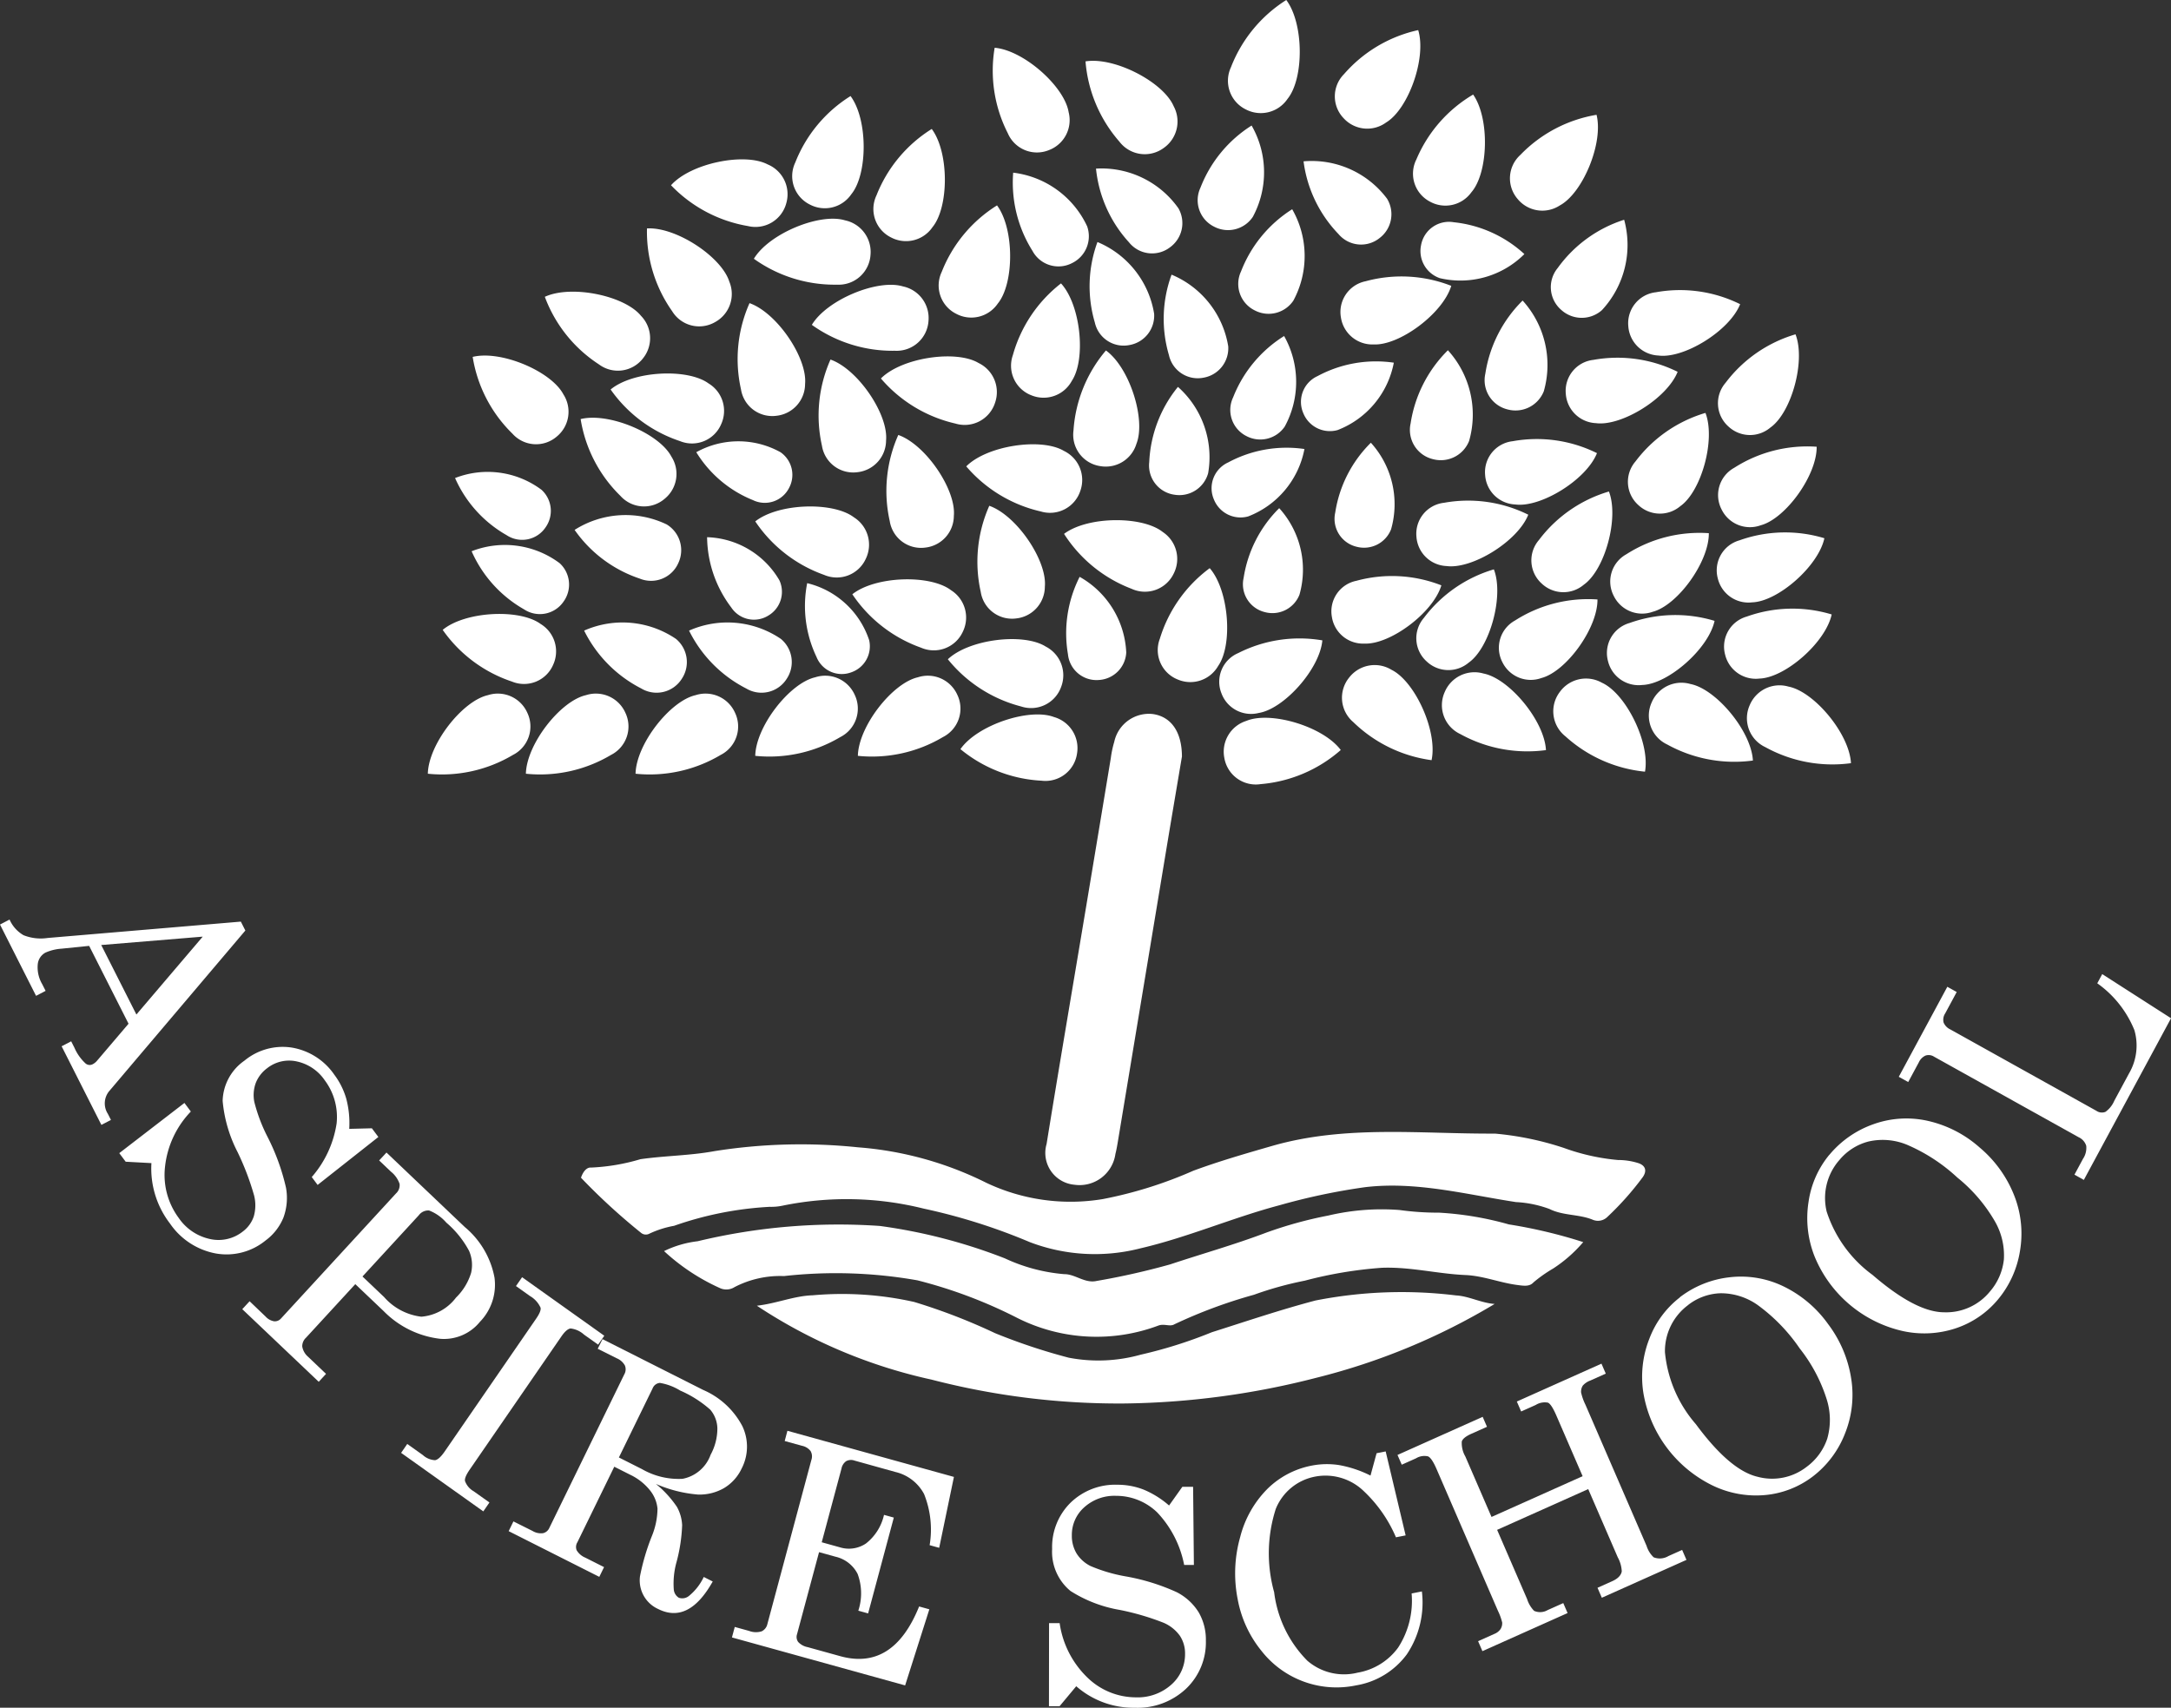 <svg xmlns="http://www.w3.org/2000/svg" xmlns:xlink="http://www.w3.org/1999/xlink" width="113.579" height="89.35" viewBox="0 0 113.579 89.35">
  <rect x="0" y="0" width="113.579" height="89.35" fill="#333333" stroke="none"/>
  <defs>
    <clipPath id="clip-path">
      <rect id="Rectangle_4951" data-name="Rectangle 4951" width="113.579" height="89.35" fill="none"/>
    </clipPath>
  </defs>
  <g id="school-logo" transform="translate(24.98 6.667)">
    <g id="Group_3354" data-name="Group 3354" transform="translate(-24.98 -6.667)" clip-path="url(#clip-path)">
      <path id="Path_4288" data-name="Path 4288" d="M263.609,516.065c.113-.336.307-.556.536-.533a10.62,10.62,0,0,0,2.575-.438c1.291-.185,2.6-.186,3.874-.422a28.86,28.86,0,0,1,7.5-.2,18.074,18.074,0,0,1,6.725,1.859,10.294,10.294,0,0,0,6.09.85,22.062,22.062,0,0,0,4.732-1.482c1.353-.5,2.74-.9,4.129-1.3,3.842-1.105,7.763-.622,11.653-.644a15.893,15.893,0,0,1,3.606.749,11.14,11.14,0,0,0,2.838.633,3.464,3.464,0,0,1,1.025.152c.376.109.515.376.271.736a15.435,15.435,0,0,1-1.853,2.086.7.7,0,0,1-.752.158c-.734-.308-1.556-.209-2.281-.57a5.889,5.889,0,0,0-1.752-.361c-2.616-.4-5.233-1.1-7.9-.779a33.217,33.217,0,0,0-4.479.946c-2.461.654-4.8,1.68-7.283,2.256a9.546,9.546,0,0,1-5.786-.333,30.828,30.828,0,0,0-5.537-1.748,16.651,16.651,0,0,0-7.339-.164,2.9,2.9,0,0,1-.714.07,17.93,17.93,0,0,0-5.007.993,5.2,5.2,0,0,0-1.282.406.393.393,0,0,1-.455-.045,32.784,32.784,0,0,1-3.135-2.878" transform="translate(-233.214 -454.444)" fill="#fff"/>
      <path id="Path_4289" data-name="Path 4289" d="M301.3,550.85a5.453,5.453,0,0,1,1.761-.517,31.47,31.47,0,0,1,9.534-.8,28.414,28.414,0,0,1,6.534,1.693,9.105,9.105,0,0,0,3.11.829c.572-.008,1.073.493,1.692.356a38.222,38.222,0,0,0,3.85-.867c1.67-.555,3.368-1.033,5.012-1.656a21.5,21.5,0,0,1,3.263-.9,12.18,12.18,0,0,1,3.72-.29,14.547,14.547,0,0,0,2.068.139,16.817,16.817,0,0,1,3.657.615,25.893,25.893,0,0,1,3.891.926,7.272,7.272,0,0,1-1.571,1.381,7.233,7.233,0,0,0-1.031.726c-.208.232-.51.181-.86.135-.914-.121-1.772-.479-2.7-.519-1.459-.063-2.887-.436-4.366-.38a21.8,21.8,0,0,0-4.04.675,18.1,18.1,0,0,0-2.656.736,25.885,25.885,0,0,0-4.162,1.545c-.233.142-.522-.043-.831.064a9.22,9.22,0,0,1-7.4-.4,24.835,24.835,0,0,0-5.216-1.963,24.53,24.53,0,0,0-6.982-.223,5.183,5.183,0,0,0-2.585.577.8.8,0,0,1-.777.046,10.81,10.81,0,0,1-2.908-1.927" transform="translate(-266.563 -485.39)" fill="#fff"/>
      <path id="Path_4290" data-name="Path 4290" d="M343.456,587.133c1.028-.117,1.951-.517,2.917-.545a17.212,17.212,0,0,1,5.31.349,30.9,30.9,0,0,1,4.232,1.633,30.92,30.92,0,0,0,3.85,1.282,8.214,8.214,0,0,0,3.764-.156,23.989,23.989,0,0,0,3.724-1.175c1.8-.571,3.587-1.177,5.421-1.66a23.276,23.276,0,0,1,7.357-.266c.672.036,1.3.392,2.018.446a34.118,34.118,0,0,1-9.323,3.861,42.033,42.033,0,0,1-10.013,1.346A39.012,39.012,0,0,1,352.591,591a26.96,26.96,0,0,1-9.135-3.864" transform="translate(-303.855 -518.817)" fill="#fff"/>
      <path id="Path_4291" data-name="Path 4291" d="M481.65,326.1c-.219,1.3-.483,2.854-.742,4.407q-1.3,7.839-2.6,15.678c-.039.236-.079.472-.137.7a1.894,1.894,0,0,1-2.147,1.606,1.671,1.671,0,0,1-1.453-2.133c.671-4.146,1.38-8.288,2.071-12.431q.648-3.883,1.29-7.767a5.294,5.294,0,0,1,.178-.839,1.857,1.857,0,0,1,1.984-1.461c.951.116,1.557.886,1.558,2.237" transform="translate(-419.817 -286.505)" fill="#fff"/>
      <path id="Path_4292" data-name="Path 4292" d="M194.121,319.079c.033-1.54,1.8-3.805,3.139-4.109a1.689,1.689,0,0,1,2.06.909,1.669,1.669,0,0,1-.749,2.219,7.256,7.256,0,0,1-4.45.982" transform="translate(-171.738 -278.598)" fill="#fff"/>
      <path id="Path_4293" data-name="Path 4293" d="M238.617,319.079c.033-1.54,1.8-3.805,3.139-4.109a1.689,1.689,0,0,1,2.06.909,1.669,1.669,0,0,1-.749,2.219,7.256,7.256,0,0,1-4.45.982" transform="translate(-211.104 -278.598)" fill="#fff"/>
      <path id="Path_4294" data-name="Path 4294" d="M288.372,319.079c.033-1.54,1.8-3.805,3.139-4.109a1.689,1.689,0,0,1,2.06.909,1.669,1.669,0,0,1-.749,2.219,7.256,7.256,0,0,1-4.45.982" transform="translate(-255.122 -278.598)" fill="#fff"/>
      <path id="Path_4295" data-name="Path 4295" d="M342.7,310.966c.033-1.54,1.8-3.805,3.139-4.109a1.689,1.689,0,0,1,2.06.909,1.669,1.669,0,0,1-.749,2.219,7.256,7.256,0,0,1-4.45.982" transform="translate(-303.188 -271.421)" fill="#fff"/>
      <path id="Path_4296" data-name="Path 4296" d="M399.707,162.874c1.086-1.092,3.93-1.511,5.107-.809a1.689,1.689,0,0,1,.864,2.079,1.669,1.669,0,0,1-2.073,1.09,7.255,7.255,0,0,1-3.9-2.36" transform="translate(-353.62 -143.073)" fill="#fff"/>
      <path id="Path_4297" data-name="Path 4297" d="M438.426,202.756c1.086-1.092,3.93-1.512,5.107-.809a1.689,1.689,0,0,1,.864,2.079,1.669,1.669,0,0,1-2.073,1.09,7.256,7.256,0,0,1-3.9-2.36" transform="translate(-387.874 -178.356)" fill="#fff"/>
      <path id="Path_4298" data-name="Path 4298" d="M554.594,203.337a4.726,4.726,0,0,1-2.943,3.527,1.5,1.5,0,0,1-1.793-.885,1.482,1.482,0,0,1,.749-1.941,6.446,6.446,0,0,1,3.987-.7" transform="translate(-486.35 -179.845)" fill="#fff"/>
      <path id="Path_4299" data-name="Path 4299" d="M595.147,164.154a4.726,4.726,0,0,1-2.943,3.527,1.5,1.5,0,0,1-1.793-.885,1.482,1.482,0,0,1,.749-1.941,6.445,6.445,0,0,1,3.987-.7" transform="translate(-522.227 -145.179)" fill="#fff"/>
      <path id="Path_4300" data-name="Path 4300" d="M649.891,102.467a4.726,4.726,0,0,1-4.417,1.26,1.5,1.5,0,0,1-.984-1.741A1.482,1.482,0,0,1,646.2,100.8a6.445,6.445,0,0,1,3.69,1.664" transform="translate(-570.142 -89.172)" fill="#fff"/>
      <path id="Path_4301" data-name="Path 4301" d="M614.038,125.858c-.437,1.452-2.711,3.133-4.059,3.069a1.662,1.662,0,0,1-1.713-1.4,1.642,1.642,0,0,1,1.295-1.907,7.141,7.141,0,0,1,4.477.242" transform="translate(-538.112 -110.906)" fill="#fff"/>
      <path id="Path_4302" data-name="Path 4302" d="M482.754,236.76c1.227-.932,4.1-.954,5.17-.1a1.689,1.689,0,0,1,.569,2.178,1.669,1.669,0,0,1-2.2.793,7.256,7.256,0,0,1-3.535-2.875" transform="translate(-427.091 -208.824)" fill="#fff"/>
      <path id="Path_4303" data-name="Path 4303" d="M492.526,27.626c1.521-.247,4.069,1.082,4.61,2.341a1.689,1.689,0,0,1-.52,2.19,1.669,1.669,0,0,1-2.318-.334,7.256,7.256,0,0,1-1.772-4.2" transform="translate(-435.736 -24.414)" fill="#fff"/>
      <path id="Path_4304" data-name="Path 4304" d="M560.329,0c.925,1.232.931,4.106.067,5.171a1.689,1.689,0,0,1-2.181.556,1.669,1.669,0,0,1-.781-2.208A7.255,7.255,0,0,1,560.329,0" transform="translate(-493.035)" fill="#fff"/>
      <path id="Path_4305" data-name="Path 4305" d="M610.019,13.653c.446,1.458-.515,4.134-1.678,4.834a1.671,1.671,0,0,1-2.217-.216,1.651,1.651,0,0,1,.017-2.317,7.18,7.18,0,0,1,3.878-2.3" transform="translate(-535.824 -12.079)" fill="#fff"/>
      <path id="Path_4306" data-name="Path 4306" d="M644.344,42.884c.877,1.247.8,4.09-.091,5.116a1.671,1.671,0,0,1-2.175.484,1.651,1.651,0,0,1-.7-2.208,7.179,7.179,0,0,1,2.971-3.392" transform="translate(-567.276 -37.939)" fill="#fff"/>
      <path id="Path_4307" data-name="Path 4307" d="M689.608,52.079c.372,1.478-.723,4.1-1.92,4.743a1.671,1.671,0,0,1-2.2-.328,1.651,1.651,0,0,1,.134-2.314,7.18,7.18,0,0,1,3.99-2.1" transform="translate(-606.083 -46.074)" fill="#fff"/>
      <path id="Path_4308" data-name="Path 4308" d="M546.353,56.976a4.918,4.918,0,0,1,.062,4.78,1.561,1.561,0,0,1-2.017.514,1.543,1.543,0,0,1-.722-2.041,6.708,6.708,0,0,1,2.676-3.253" transform="translate(-480.873 -50.407)" fill="#fff"/>
      <path id="Path_4309" data-name="Path 4309" d="M564.762,94.947a4.918,4.918,0,0,1,.062,4.78,1.561,1.561,0,0,1-2.017.514,1.543,1.543,0,0,1-.722-2.041,6.708,6.708,0,0,1,2.676-3.253" transform="translate(-497.159 -83.999)" fill="#fff"/>
      <path id="Path_4310" data-name="Path 4310" d="M368.364,131.3c.792-1.321,3.452-2.411,4.764-2.012a1.689,1.689,0,0,1,1.338,1.811,1.669,1.669,0,0,1-1.751,1.556,7.256,7.256,0,0,1-4.351-1.355" transform="translate(-325.891 -114.303)" fill="#fff"/>
      <path id="Path_4311" data-name="Path 4311" d="M342.053,101.339c.792-1.321,3.452-2.411,4.764-2.012a1.689,1.689,0,0,1,1.338,1.811,1.669,1.669,0,0,1-1.751,1.556,7.256,7.256,0,0,1-4.351-1.355" transform="translate(-302.613 -87.8)" fill="#fff"/>
      <path id="Path_4312" data-name="Path 4312" d="M304.446,73.676c1.023-1.152,3.839-1.73,5.054-1.095a1.689,1.689,0,0,1,.98,2.027,1.669,1.669,0,0,1-2.009,1.2,7.256,7.256,0,0,1-4.025-2.137" transform="translate(-269.343 -63.981)" fill="#fff"/>
      <path id="Path_4313" data-name="Path 4313" d="M365.439,264.612a4.535,4.535,0,0,1,3.243,2.986,1.44,1.44,0,0,1-.933,1.678,1.423,1.423,0,0,1-1.825-.809,6.186,6.186,0,0,1-.485-3.854" transform="translate(-323.21 -234.101)" fill="#fff"/>
      <path id="Path_4314" data-name="Path 4314" d="M484.39,261.758a4.785,4.785,0,0,1,2.438,3.96,1.519,1.519,0,0,1-1.427,1.436,1.5,1.5,0,0,1-1.622-1.344,6.526,6.526,0,0,1,.611-4.052" transform="translate(-427.907 -231.577)" fill="#fff"/>
      <path id="Path_4315" data-name="Path 4315" d="M565.979,230.591a4.785,4.785,0,0,1,1.059,4.528,1.519,1.519,0,0,1-1.808.911,1.5,1.5,0,0,1-1.113-1.788,6.526,6.526,0,0,1,1.862-3.651" transform="translate(-499.055 -204.003)" fill="#fff"/>
      <path id="Path_4316" data-name="Path 4316" d="M607.54,200.867A4.785,4.785,0,0,1,608.6,205.4a1.519,1.519,0,0,1-1.808.911,1.5,1.5,0,0,1-1.113-1.788,6.525,6.525,0,0,1,1.862-3.651" transform="translate(-535.824 -177.706)" fill="#fff"/>
      <path id="Path_4317" data-name="Path 4317" d="M641.833,158.937a5.011,5.011,0,0,1,1.109,4.743,1.591,1.591,0,0,1-1.894.954,1.572,1.572,0,0,1-1.166-1.873,6.834,6.834,0,0,1,1.95-3.824" transform="translate(-566.083 -140.611)" fill="#fff"/>
      <path id="Path_4318" data-name="Path 4318" d="M675.729,136.377a5.011,5.011,0,0,1,1.109,4.743,1.591,1.591,0,0,1-1.894.954,1.572,1.572,0,0,1-1.165-1.873,6.834,6.834,0,0,1,1.95-3.824" transform="translate(-596.071 -120.652)" fill="#fff"/>
      <path id="Path_4319" data-name="Path 4319" d="M707.529,99.736a5.011,5.011,0,0,1-1.166,4.729,1.591,1.591,0,0,1-2.121-.01,1.572,1.572,0,0,1-.188-2.2,6.835,6.835,0,0,1,3.474-2.521" transform="translate(-622.558 -88.236)" fill="#fff"/>
      <path id="Path_4320" data-name="Path 4320" d="M744.647,132.293c-.557,1.4-2.95,2.865-4.277,2.686a1.649,1.649,0,0,1-1.574-1.536,1.63,1.63,0,0,1,1.444-1.774,7.087,7.087,0,0,1,4.407.624" transform="translate(-653.609 -116.378)" fill="#fff"/>
      <path id="Path_4321" data-name="Path 4321" d="M783.584,151.7c.541,1.4-.219,4.106-1.314,4.876a1.649,1.649,0,0,1-2.2-.058,1.63,1.63,0,0,1-.145-2.283,7.086,7.086,0,0,1,3.658-2.536" transform="translate(-689.649 -134.207)" fill="#fff"/>
      <path id="Path_4322" data-name="Path 4322" d="M784.691,202.657c.018,1.5-1.635,3.773-2.93,4.113a1.649,1.649,0,0,1-2.04-.82,1.63,1.63,0,0,1,.659-2.19,7.086,7.086,0,0,1,4.312-1.1" transform="translate(-689.649 -179.286)" fill="#fff"/>
      <path id="Path_4323" data-name="Path 4323" d="M735.759,241.881c.018,1.5-1.635,3.773-2.93,4.113a1.649,1.649,0,0,1-2.04-.82,1.63,1.63,0,0,1,.659-2.19,7.086,7.086,0,0,1,4.312-1.1" transform="translate(-646.359 -213.987)" fill="#fff"/>
      <path id="Path_4324" data-name="Path 4324" d="M685.23,271.948c.018,1.5-1.635,3.773-2.93,4.113a1.649,1.649,0,0,1-2.04-.82,1.63,1.63,0,0,1,.659-2.19,7.086,7.086,0,0,1,4.312-1.1" transform="translate(-601.656 -240.587)" fill="#fff"/>
      <path id="Path_4325" data-name="Path 4325" d="M784.6,241.922c-.319,1.47-2.438,3.312-3.777,3.353a1.649,1.649,0,0,1-1.8-1.256,1.63,1.63,0,0,1,1.132-1.987,7.086,7.086,0,0,1,4.449-.11" transform="translate(-689.155 -213.76)" fill="#fff"/>
      <path id="Path_4326" data-name="Path 4326" d="M787.876,276.5c-.319,1.47-2.438,3.311-3.776,3.353a1.649,1.649,0,0,1-1.8-1.256,1.63,1.63,0,0,1,1.132-1.987,7.086,7.086,0,0,1,4.449-.11" transform="translate(-692.049 -244.35)" fill="#fff"/>
      <path id="Path_4327" data-name="Path 4327" d="M734.742,279.413c-.319,1.47-2.438,3.311-3.777,3.353a1.649,1.649,0,0,1-1.8-1.256,1.63,1.63,0,0,1,1.132-1.987,7.086,7.086,0,0,1,4.449-.11" transform="translate(-645.042 -246.928)" fill="#fff"/>
      <path id="Path_4328" data-name="Path 4328" d="M742.7,187.374c.541,1.4-.219,4.106-1.314,4.876a1.649,1.649,0,0,1-2.2-.058,1.63,1.63,0,0,1-.145-2.283,7.087,7.087,0,0,1,3.658-2.536" transform="translate(-653.476 -165.769)" fill="#fff"/>
      <path id="Path_4329" data-name="Path 4329" d="M698.914,223.032c.541,1.4-.219,4.106-1.314,4.876a1.649,1.649,0,0,1-2.2-.058,1.63,1.63,0,0,1-.145-2.283,7.086,7.086,0,0,1,3.658-2.535" transform="translate(-614.741 -197.316)" fill="#fff"/>
      <path id="Path_4330" data-name="Path 4330" d="M646.713,258.372c.541,1.4-.219,4.106-1.314,4.876a1.649,1.649,0,0,1-2.2-.058,1.63,1.63,0,0,1-.145-2.283,7.087,7.087,0,0,1,3.658-2.536" transform="translate(-568.559 -228.581)" fill="#fff"/>
      <path id="Path_4331" data-name="Path 4331" d="M716.287,162.979c-.557,1.4-2.95,2.865-4.277,2.686a1.649,1.649,0,0,1-1.574-1.536,1.63,1.63,0,0,1,1.444-1.774,7.086,7.086,0,0,1,4.406.624" transform="translate(-628.519 -143.526)" fill="#fff"/>
      <path id="Path_4332" data-name="Path 4332" d="M679.68,199.882c-.557,1.4-2.95,2.865-4.277,2.686a1.649,1.649,0,0,1-1.574-1.536,1.63,1.63,0,0,1,1.444-1.774,7.087,7.087,0,0,1,4.406.624" transform="translate(-596.132 -176.174)" fill="#fff"/>
      <path id="Path_4333" data-name="Path 4333" d="M648.514,227.827c-.557,1.4-2.95,2.865-4.277,2.686a1.649,1.649,0,0,1-1.574-1.536,1.63,1.63,0,0,1,1.444-1.774,7.088,7.088,0,0,1,4.407.624" transform="translate(-568.56 -200.897)" fill="#fff"/>
      <path id="Path_4334" data-name="Path 4334" d="M609.869,261.83c-.433,1.441-2.69,3.11-4.027,3.047a1.649,1.649,0,0,1-1.7-1.393,1.63,1.63,0,0,1,1.284-1.893,7.086,7.086,0,0,1,4.444.239" transform="translate(-534.462 -231.204)" fill="#fff"/>
      <path id="Path_4335" data-name="Path 4335" d="M558.6,289.9c-.133,1.5-2.006,3.59-3.329,3.8a1.649,1.649,0,0,1-1.947-1.021,1.63,1.63,0,0,1,.876-2.113,7.087,7.087,0,0,1,4.4-.664" transform="translate(-489.419 -256.397)" fill="#fff"/>
      <path id="Path_4336" data-name="Path 4336" d="M320.838,243.706a4.536,4.536,0,0,1,3.785,2.26,1.44,1.44,0,0,1-.57,1.833,1.423,1.423,0,0,1-1.952-.419,6.186,6.186,0,0,1-1.263-3.674" transform="translate(-283.845 -215.599)" fill="#fff"/>
      <path id="Path_4337" data-name="Path 4337" d="M497.29,76.237a4.925,4.925,0,0,1,4.313,2.078,1.563,1.563,0,0,1-.439,2.038,1.545,1.545,0,0,1-2.152-.264,6.717,6.717,0,0,1-1.722-3.851" transform="translate(-439.951 -67.415)" fill="#fff"/>
      <path id="Path_4338" data-name="Path 4338" d="M591.472,72.838a4.925,4.925,0,0,1,4.369,1.957,1.563,1.563,0,0,1-.382,2.049,1.545,1.545,0,0,1-2.159-.2,6.717,6.717,0,0,1-1.828-3.8" transform="translate(-523.274 -64.397)" fill="#fff"/>
      <path id="Path_4339" data-name="Path 4339" d="M315.911,200.836a4.535,4.535,0,0,1,4.409,0,1.44,1.44,0,0,1,.448,1.866,1.423,1.423,0,0,1-1.892.639,6.186,6.186,0,0,1-2.965-2.51" transform="translate(-279.486 -177.175)" fill="#fff"/>
      <path id="Path_4340" data-name="Path 4340" d="M389.244,310.966c.033-1.54,1.8-3.805,3.139-4.109a1.689,1.689,0,0,1,2.06.909,1.669,1.669,0,0,1-.749,2.219,7.256,7.256,0,0,1-4.45.982" transform="translate(-344.363 -271.421)" fill="#fff"/>
      <path id="Path_4341" data-name="Path 4341" d="M435.785,326.016c.881-1.264,3.609-2.168,4.891-1.68a1.689,1.689,0,0,1,1.21,1.9,1.669,1.669,0,0,1-1.853,1.432,7.256,7.256,0,0,1-4.247-1.65" transform="translate(-385.538 -286.821)" fill="#fff"/>
      <path id="Path_4342" data-name="Path 4342" d="M798.075,315.2c-.082-1.538-1.923-3.745-3.269-4.006a1.689,1.689,0,0,0-2.029.975,1.669,1.669,0,0,0,.82,2.194,7.257,7.257,0,0,0,4.479.838" transform="translate(-701.239 -275.271)" fill="#fff"/>
      <path id="Path_4343" data-name="Path 4343" d="M753.6,314.034c-.082-1.538-1.923-3.745-3.269-4.006A1.689,1.689,0,0,0,748.3,311a1.669,1.669,0,0,0,.82,2.194,7.257,7.257,0,0,0,4.479.838" transform="translate(-661.894 -274.24)" fill="#fff"/>
      <path id="Path_4344" data-name="Path 4344" d="M709.556,312.885c.276-1.516-1-4.089-2.254-4.654a1.689,1.689,0,0,0-2.2.479,1.669,1.669,0,0,0,.29,2.324,7.255,7.255,0,0,0,4.164,1.851" transform="translate(-623.496 -272.51)" fill="#fff"/>
      <path id="Path_4345" data-name="Path 4345" d="M659.7,309.277c-.082-1.538-1.923-3.745-3.269-4.006a1.689,1.689,0,0,0-2.03.975,1.669,1.669,0,0,0,.82,2.194,7.256,7.256,0,0,0,4.479.838" transform="translate(-578.821 -270.032)" fill="#fff"/>
      <path id="Path_4346" data-name="Path 4346" d="M613.565,306.859c.328-1.505-.863-4.121-2.092-4.729a1.689,1.689,0,0,0-2.215.4,1.669,1.669,0,0,0,.21,2.333,7.256,7.256,0,0,0,4.1,1.994" transform="translate(-538.671 -267.084)" fill="#fff"/>
      <path id="Path_4347" data-name="Path 4347" d="M561.317,327.4c-.921-1.235-3.677-2.051-4.942-1.521a1.688,1.688,0,0,0-1.148,1.936,1.669,1.669,0,0,0,1.9,1.371,7.256,7.256,0,0,0,4.192-1.786" transform="translate(-491.174 -288.16)" fill="#fff"/>
      <path id="Path_4348" data-name="Path 4348" d="M430,291.066c1.117-1.061,3.971-1.4,5.128-.665a1.689,1.689,0,0,1,.805,2.1,1.669,1.669,0,0,1-2.1,1.031,7.256,7.256,0,0,1-3.83-2.469" transform="translate(-380.415 -256.57)" fill="#fff"/>
      <path id="Path_4349" data-name="Path 4349" d="M386.721,263.659c1.206-.959,4.078-1.045,5.167-.211a1.689,1.689,0,0,1,.617,2.165,1.669,1.669,0,0,1-2.185.842,7.255,7.255,0,0,1-3.6-2.8" transform="translate(-342.131 -232.566)" fill="#fff"/>
      <path id="Path_4350" data-name="Path 4350" d="M342.7,230.6c1.206-.959,4.078-1.045,5.167-.211a1.689,1.689,0,0,1,.617,2.165,1.669,1.669,0,0,1-2.185.842,7.255,7.255,0,0,1-3.6-2.8" transform="translate(-303.188 -203.319)" fill="#fff"/>
      <path id="Path_4351" data-name="Path 4351" d="M459.649,78.352a4.919,4.919,0,0,1,3.87,2.808,1.561,1.561,0,0,1-.793,1.925,1.543,1.543,0,0,1-2.068-.642,6.708,6.708,0,0,1-1.009-4.091" transform="translate(-406.643 -69.318)" fill="#fff"/>
      <path id="Path_4352" data-name="Path 4352" d="M494.77,109.824a4.919,4.919,0,0,1,2.965,3.751,1.561,1.561,0,0,1-1.285,1.638,1.543,1.543,0,0,1-1.817-1.178,6.71,6.71,0,0,1,.137-4.211" transform="translate(-437.355 -97.161)" fill="#fff"/>
      <path id="Path_4353" data-name="Path 4353" d="M528.393,124.626a4.919,4.919,0,0,1,2.965,3.751,1.562,1.562,0,0,1-1.285,1.638,1.543,1.543,0,0,1-1.817-1.178,6.71,6.71,0,0,1,.137-4.211" transform="translate(-467.101 -110.256)" fill="#fff"/>
      <path id="Path_4354" data-name="Path 4354" d="M522.941,175.574a4.919,4.919,0,0,1,1.578,4.513,1.561,1.561,0,0,1-1.749,1.129,1.543,1.543,0,0,1-1.333-1.706,6.708,6.708,0,0,1,1.5-3.936" transform="translate(-461.313 -155.33)" fill="#fff"/>
      <path id="Path_4355" data-name="Path 4355" d="M312.646,282.876a4.966,4.966,0,0,1,4.807.436,1.576,1.576,0,0,1,.306,2.079,1.558,1.558,0,0,1-2.125.512,6.773,6.773,0,0,1-2.988-3.027" transform="translate(-276.597 -249.882)" fill="#fff"/>
      <path id="Path_4356" data-name="Path 4356" d="M265.044,282.876a4.966,4.966,0,0,1,4.807.436,1.576,1.576,0,0,1,.306,2.079,1.558,1.558,0,0,1-2.125.512,6.774,6.774,0,0,1-2.988-3.027" transform="translate(-234.484 -249.882)" fill="#fff"/>
      <path id="Path_4357" data-name="Path 4357" d="M260.712,234.467a4.966,4.966,0,0,1,4.818-.286,1.576,1.576,0,0,1,.613,2.01,1.558,1.558,0,0,1-2.025.823,6.773,6.773,0,0,1-3.406-2.548" transform="translate(-230.651 -206.742)" fill="#fff"/>
      <path id="Path_4358" data-name="Path 4358" d="M200.86,279.414c1.178-.975,4.028-1.116,5.124-.308a1.676,1.676,0,0,1,.654,2.137,1.657,1.657,0,0,1-2.153.877,7.2,7.2,0,0,1-3.625-2.706" transform="translate(-177.7 -246.459)" fill="#fff"/>
      <path id="Path_4359" data-name="Path 4359" d="M214.469,161.416c1.486-.363,4.111.755,4.745,1.959a1.676,1.676,0,0,1-.345,2.208,1.657,1.657,0,0,1-2.32-.15,7.2,7.2,0,0,1-2.08-4.017" transform="translate(-189.74 -142.743)" fill="#fff"/>
      <path id="Path_4360" data-name="Path 4360" d="M247.143,132.638c1.386-.647,4.179-.067,5.037.99a1.676,1.676,0,0,1,.1,2.233,1.657,1.657,0,0,1-2.3.308,7.2,7.2,0,0,1-2.828-3.531" transform="translate(-218.647 -117.105)" fill="#fff"/>
      <path id="Path_4361" data-name="Path 4361" d="M263.458,189.631c1.486-.363,4.111.755,4.745,1.959a1.676,1.676,0,0,1-.345,2.208,1.657,1.657,0,0,1-2.32-.15,7.2,7.2,0,0,1-2.08-4.017" transform="translate(-233.081 -167.705)" fill="#fff"/>
      <path id="Path_4362" data-name="Path 4362" d="M293.549,103.621c1.527-.086,3.905,1.489,4.31,2.789a1.676,1.676,0,0,1-.74,2.109,1.657,1.657,0,0,1-2.254-.57,7.2,7.2,0,0,1-1.315-4.328" transform="translate(-259.702 -91.67)" fill="#fff"/>
      <path id="Path_4363" data-name="Path 4363" d="M362.624,43.616c.911,1.228.9,4.081.038,5.133a1.677,1.677,0,0,1-2.169.54,1.657,1.657,0,0,1-.763-2.2,7.2,7.2,0,0,1,2.893-3.477" transform="translate(-318.124 -38.587)" fill="#fff"/>
      <path id="Path_4364" data-name="Path 4364" d="M399.465,58.542c.911,1.228.9,4.081.038,5.133a1.677,1.677,0,0,1-2.169.54,1.657,1.657,0,0,1-.763-2.2,7.2,7.2,0,0,1,2.894-3.477" transform="translate(-350.717 -51.792)" fill="#fff"/>
      <path id="Path_4365" data-name="Path 4365" d="M429.085,93.225c.911,1.228.9,4.081.038,5.133a1.676,1.676,0,0,1-2.169.54,1.657,1.657,0,0,1-.763-2.2,7.2,7.2,0,0,1,2.894-3.477" transform="translate(-376.922 -82.476)" fill="#fff"/>
      <path id="Path_4366" data-name="Path 4366" d="M561.084,152.438a4.878,4.878,0,0,1,.035,4.741,1.549,1.549,0,0,1-2,.5,1.53,1.53,0,0,1-.7-2.029,6.653,6.653,0,0,1,2.673-3.212" transform="translate(-493.906 -134.861)" fill="#fff"/>
      <path id="Path_4367" data-name="Path 4367" d="M461.48,128.6c1.033,1.128,1.316,3.967.564,5.1a1.676,1.676,0,0,1-2.1.76,1.657,1.657,0,0,1-.984-2.106,7.2,7.2,0,0,1,2.521-3.756" transform="translate(-405.971 -113.772)" fill="#fff"/>
      <path id="Path_4368" data-name="Path 4368" d="M488.725,159.019c1.242.893,2.1,3.614,1.6,4.878a1.676,1.676,0,0,1-1.9,1.174,1.657,1.657,0,0,1-1.395-1.86,7.2,7.2,0,0,1,1.7-4.193" transform="translate(-430.869 -140.684)" fill="#fff"/>
      <path id="Path_4369" data-name="Path 4369" d="M528.157,257.816c1.005,1.152,1.221,4,.443,5.114a1.676,1.676,0,0,1-2.119.71,1.657,1.657,0,0,1-.934-2.129,7.2,7.2,0,0,1,2.61-3.695" transform="translate(-464.869 -228.089)" fill="#fff"/>
      <path id="Path_4370" data-name="Path 4370" d="M335.233,137.552c1.443.507,3.034,2.875,2.908,4.23a1.677,1.677,0,0,1-1.493,1.663,1.657,1.657,0,0,1-1.862-1.392,7.2,7.2,0,0,1,.448-4.5" transform="translate(-296.022 -121.692)" fill="#fff"/>
      <path id="Path_4371" data-name="Path 4371" d="M450.663,21.671c1.524.131,3.655,2.028,3.871,3.372a1.676,1.676,0,0,1-1.032,1.983,1.657,1.657,0,0,1-2.151-.883,7.2,7.2,0,0,1-.688-4.471" transform="translate(-398.626 -19.172)" fill="#fff"/>
      <path id="Path_4372" data-name="Path 4372" d="M371.975,163.152c1.443.507,3.034,2.875,2.908,4.23a1.677,1.677,0,0,1-1.493,1.663,1.657,1.657,0,0,1-1.863-1.392,7.2,7.2,0,0,1,.448-4.5" transform="translate(-328.527 -144.34)" fill="#fff"/>
      <path id="Path_4373" data-name="Path 4373" d="M402.729,197.363c1.443.507,3.034,2.875,2.908,4.23a1.677,1.677,0,0,1-1.493,1.663,1.657,1.657,0,0,1-1.862-1.392,7.2,7.2,0,0,1,.448-4.5" transform="translate(-355.735 -174.606)" fill="#fff"/>
      <path id="Path_4374" data-name="Path 4374" d="M444.025,229.506c1.443.507,3.034,2.875,2.908,4.23a1.677,1.677,0,0,1-1.493,1.663,1.657,1.657,0,0,1-1.862-1.392,7.2,7.2,0,0,1,.448-4.5" transform="translate(-392.27 -203.043)" fill="#fff"/>
      <path id="Path_4375" data-name="Path 4375" d="M277.061,170.315c1.177-.977,4.026-1.121,5.124-.316a1.676,1.676,0,0,1,.657,2.136,1.657,1.657,0,0,1-2.152.881,7.2,7.2,0,0,1-3.629-2.7" transform="translate(-245.115 -149.937)" fill="#fff"/>
      <path id="Path_4376" data-name="Path 4376" d="M214.045,247.566a4.781,4.781,0,0,1,4.6.628,1.518,1.518,0,0,1,.2,2.013,1.5,1.5,0,0,1-2.066.4,6.52,6.52,0,0,1-2.742-3.041" transform="translate(-189.365 -218.727)" fill="#fff"/>
      <path id="Path_4377" data-name="Path 4377" d="M206.48,214.414a4.7,4.7,0,0,1,4.524.617,1.491,1.491,0,0,1,.2,1.978,1.474,1.474,0,0,1-2.03.393,6.408,6.408,0,0,1-2.695-2.988" transform="translate(-182.672 -189.403)" fill="#fff"/>
      <path id="Path_4378" data-name="Path 4378" d="M12.6,417.378l.236.466-7.112,8.389a1.007,1.007,0,0,0-.082,1.2l.162.32-.5.26L3.224,423.9l.5-.26.166.327a2.43,2.43,0,0,0,.591.836.336.336,0,0,0,.377.032.762.762,0,0,0,.214-.173l1.653-1.942-2.061-4.073-1.437.146a2.5,2.5,0,0,0-.852.208.778.778,0,0,0-.4.608,1.741,1.741,0,0,0,.235,1.044l.176.348-.5.26L0,417.531l.5-.261a1.767,1.767,0,0,0,.728.817,2.426,2.426,0,0,0,1.27.146Zm-1.994.786-5.31.438,1.84,3.637Z" transform="translate(0 -369.158)" fill="#fff"/>
      <path id="Path_4379" data-name="Path 4379" d="M66.172,479.234l1.186-.03.34.455-3.178,2.508-.307-.412a5.522,5.522,0,0,0,1.3-2.8,3.2,3.2,0,0,0-.623-2.266,2.37,2.37,0,0,0-1.475-.986,1.854,1.854,0,0,0-1.54.361,1.759,1.759,0,0,0-.592.771,1.853,1.853,0,0,0-.074.995,8.618,8.618,0,0,0,.69,1.821,11.385,11.385,0,0,1,.966,2.661,2.98,2.98,0,0,1-.133,1.562,2.8,2.8,0,0,1-.935,1.2,3.225,3.225,0,0,1-2.6.68,3.729,3.729,0,0,1-2.4-1.566,4.718,4.718,0,0,1-.972-3.162l-1.347-.073-.335-.449,3.409-2.626.335.449a4.925,4.925,0,0,0-1.35,2.887,3.776,3.776,0,0,0,.716,2.681A2.661,2.661,0,0,0,58.9,485a2.037,2.037,0,0,0,1.7-.391,1.643,1.643,0,0,0,.578-.789,2.1,2.1,0,0,0,.019-1.1,13.931,13.931,0,0,0-.865-2.272,7.229,7.229,0,0,1-.781-2.68,2.645,2.645,0,0,1,1.137-2.1,3.138,3.138,0,0,1,2.48-.687,3.373,3.373,0,0,1,2.223,1.417,3.886,3.886,0,0,1,.627,1.256,5,5,0,0,1,.155,1.59" transform="translate(-47.903 -420.171)" fill="#fff"/>
      <path id="Path_4380" data-name="Path 4380" d="M117.5,522.989l4.1,3.9a4.521,4.521,0,0,1,1.551,2.639,2.784,2.784,0,0,1-.763,2.319,2.42,2.42,0,0,1-2.082.887,4.946,4.946,0,0,1-2.954-1.449l-1.483-1.411-2.576,2.8a.611.611,0,0,0-.2.461.9.9,0,0,0,.3.534l.945.9-.382.415-4-3.8.383-.415.836.8a.774.774,0,0,0,.454.25.432.432,0,0,0,.358-.153L118,525.127a.579.579,0,0,0,.185-.5,1.38,1.38,0,0,0-.452-.638l-.616-.586Zm-1.255,6.485,1.128,1.073a3.077,3.077,0,0,0,1.952,1.031,2.534,2.534,0,0,0,1.813-1,3.051,3.051,0,0,0,.789-1.291,1.829,1.829,0,0,0-.108-1.158,5.1,5.1,0,0,0-1.188-1.473,2.288,2.288,0,0,0-.9-.635.612.612,0,0,0-.538.247Z" transform="translate(-97.281 -462.687)" fill="#fff"/>
      <path id="Path_4381" data-name="Path 4381" d="M188.332,579.559l4.3,3.062-.321.466-.739-.525a1.248,1.248,0,0,0-.705-.321q-.213.029-.482.421l-4.793,6.962q-.287.417-.246.6a1.007,1.007,0,0,0,.451.533l.827.588-.321.466-4.3-3.062.321-.466.814.579a1.031,1.031,0,0,0,.641.271q.212-.035.5-.451l4.793-6.962q.274-.4.224-.572a1.343,1.343,0,0,0-.552-.605l-.732-.521Z" transform="translate(-161.018 -512.734)" fill="#fff"/>
      <path id="Path_4382" data-name="Path 4382" d="M235.731,607.661,241,610.32a4.181,4.181,0,0,1,2.042,1.885,2.486,2.486,0,0,1-.034,2.228,2.347,2.347,0,0,1-.914,1.017,2.562,2.562,0,0,1-1.371.342,6.912,6.912,0,0,1-2.2-.556,5.541,5.541,0,0,1,1.1,1.2,2.166,2.166,0,0,1,.273.96,8.552,8.552,0,0,1-.288,1.909,4.188,4.188,0,0,0-.15,1.44.561.561,0,0,0,.264.446.553.553,0,0,0,.548-.109,2.831,2.831,0,0,0,.757-.978l.469.237q-1.259,2.244-2.86,1.437a1.642,1.642,0,0,1-.944-1.713,11.783,11.783,0,0,1,.615-2.087,3.894,3.894,0,0,0,.3-1.45,1.8,1.8,0,0,0-.4-.965,2.935,2.935,0,0,0-1.026-.806l-.835-.421-1.928,3.948a.474.474,0,0,0-.042.42.952.952,0,0,0,.455.39l.98.494-.249.51-4.741-2.391.249-.51,1,.5a.839.839,0,0,0,.55.116.476.476,0,0,0,.328-.275l3.921-8.033a.529.529,0,0,0,.031-.468.861.861,0,0,0-.42-.372l-1-.5Zm.856,6.191,1.207.609a3.838,3.838,0,0,0,2.121.508,1.943,1.943,0,0,0,1.47-1.258,2.872,2.872,0,0,0,.354-1.386,1.555,1.555,0,0,0-.372-.974,5.913,5.913,0,0,0-1.573-1,2.943,2.943,0,0,0-1.062-.4.445.445,0,0,0-.38.286Z" transform="translate(-204.209 -537.596)" fill="#fff"/>
      <path id="Path_4383" data-name="Path 4383" d="M335.006,649.246l8.711,2.413-.771,3.71-.5-.138a4.98,4.98,0,0,0-.291-2.676,2.287,2.287,0,0,0-1.489-1.151l-2.153-.6a.537.537,0,0,0-.431.03.608.608,0,0,0-.247.387l-1.034,3.858.941.261a1.6,1.6,0,0,0,1.37-.195,2.632,2.632,0,0,0,.947-1.5l.513.142-1.344,5.014-.513-.142a2.912,2.912,0,0,0-.037-1.925,1.73,1.73,0,0,0-1.157-.9l-.86-.238-1.154,4.3a.447.447,0,0,0,.063.4.918.918,0,0,0,.5.271l1.7.471q2.768.767,4.126-2.6l.535.148-1.267,3.982-9.06-2.51.147-.549.751.208a1,1,0,0,0,.657.021.551.551,0,0,0,.3-.386l2.3-8.579a.563.563,0,0,0-.042-.468.757.757,0,0,0-.453-.275l-.9-.249Z" transform="translate(-293.811 -574.386)" fill="#fff"/>
      <path id="Path_4384" data-name="Path 4384" d="M482.239,674.792l.695-.978h.562l.041,4.089h-.509a5.513,5.513,0,0,0-1.41-2.748,3.082,3.082,0,0,0-2.152-.868,2.349,2.349,0,0,0-1.665.6,1.922,1.922,0,0,0-.649,1.465,1.789,1.789,0,0,0,.245.946,1.809,1.809,0,0,0,.734.662,8.288,8.288,0,0,0,1.845.543,10.965,10.965,0,0,1,2.669.828,2.909,2.909,0,0,1,1.143,1.052,2.848,2.848,0,0,1,.376,1.484,3.345,3.345,0,0,1-1.039,2.514,3.7,3.7,0,0,1-2.678.994,4.545,4.545,0,0,1-3.065-1.126l-.872,1.046h-.555l.005-4.348h.554a4.916,4.916,0,0,0,1.445,2.84,3.639,3.639,0,0,0,2.533,1.043,2.636,2.636,0,0,0,1.861-.661,2.111,2.111,0,0,0,.722-1.611,1.666,1.666,0,0,0-.268-.945,2.035,2.035,0,0,0-.854-.684,13.356,13.356,0,0,0-2.3-.674,6.967,6.967,0,0,1-2.572-.99,2.652,2.652,0,0,1-.96-2.194,3.257,3.257,0,0,1,.962-2.423,3.349,3.349,0,0,1,2.455-.941,3.746,3.746,0,0,1,1.363.252,4.828,4.828,0,0,1,1.339.836" transform="translate(-421.077 -596.024)" fill="#fff"/>
      <path id="Path_4385" data-name="Path 4385" d="M567.513,659.877l.318-1.168.476-.094,1.044,4.393-.507.1a7.188,7.188,0,0,0-1.782-2.507,2.879,2.879,0,0,0-2.45-.668,2.774,2.774,0,0,0-2.055,1.689,7.59,7.59,0,0,0-.085,4.36,6.14,6.14,0,0,0,1.737,3.583,2.934,2.934,0,0,0,2.63.625,3.306,3.306,0,0,0,2.119-1.311,4.5,4.5,0,0,0,.706-2.833l.537-.106a4.856,4.856,0,0,1-.79,3.294,4.135,4.135,0,0,1-2.656,1.622,4.987,4.987,0,0,1-4.949-1.809,5.991,5.991,0,0,1-1.244-2.711,6.959,6.959,0,0,1,.131-3.233,5.483,5.483,0,0,1,1.434-2.536,4.508,4.508,0,0,1,2.289-1.206,4.173,4.173,0,0,1,1.453-.032,5.993,5.993,0,0,1,1.643.549" transform="translate(-495.813 -582.675)" fill="#fff"/>
      <path id="Path_4386" data-name="Path 4386" d="M634.087,623.568l4.456-1.994.226.521-.818.366q-.43.192-.5.4a1.386,1.386,0,0,0,.184.784l1.371,3.167,4.766-2.133-1.371-3.166q-.259-.6-.442-.681a.9.9,0,0,0-.642.121l-.761.341-.226-.521,4.428-1.981.225.521-.811.363a.954.954,0,0,0-.393.267.6.6,0,0,0-.087.354,2.8,2.8,0,0,0,.225.637l3.2,7.389a1.4,1.4,0,0,0,.371.6.875.875,0,0,0,.772-.064l.719-.322.226.521-4.428,1.981-.226-.521.761-.341q.451-.2.508-.517a1.686,1.686,0,0,0-.209-.735l-1.546-3.57-4.766,2.132,1.57,3.625a1.534,1.534,0,0,0,.367.615.782.782,0,0,0,.706-.042l.818-.366.226.521-4.456,1.993-.226-.521.853-.382a.7.7,0,0,0,.321-.251.582.582,0,0,0,.086-.345,3.017,3.017,0,0,0-.22-.606l-3.211-7.417q-.249-.576-.444-.667a.837.837,0,0,0-.632.1l-.747.334Z" transform="translate(-560.975 -547.444)" fill="#fff"/>
      <path id="Path_4387" data-name="Path 4387" d="M747.029,580.4a5.217,5.217,0,0,1,2.6-1.049,5.1,5.1,0,0,1,2.809.466,6.161,6.161,0,0,1,2.35,1.978A6.328,6.328,0,0,1,756,584.657a5.423,5.423,0,0,1-.332,2.885A5.19,5.19,0,0,1,754,589.765a4.835,4.835,0,0,1-2.495.978,5.227,5.227,0,0,1-2.793-.516,6.613,6.613,0,0,1-3.584-4.817,5.435,5.435,0,0,1,.312-2.846,4.922,4.922,0,0,1,1.594-2.159m.443.392a3,3,0,0,0-1.222,2.468,6.691,6.691,0,0,0,1.619,3.773q1.779,2.41,3.223,2.749a2.934,2.934,0,0,0,2.573-.52,3.024,3.024,0,0,0,1.077-1.476,3.566,3.566,0,0,0-.029-2.055,8.31,8.31,0,0,0-1.411-2.661,9.257,9.257,0,0,0-2.194-2.268,3.338,3.338,0,0,0-1.941-.621,2.9,2.9,0,0,0-1.7.611" transform="translate(-659.151 -512.522)" fill="#fff"/>
      <path id="Path_4388" data-name="Path 4388" d="M821.17,509.4a5.268,5.268,0,0,1,2.308-1.608,5.1,5.1,0,0,1,2.841-.177,6.1,6.1,0,0,1,2.723,1.4,6.272,6.272,0,0,1,1.806,2.514,5.424,5.424,0,0,1,.3,2.888A5.242,5.242,0,0,1,830,516.957a4.878,4.878,0,0,1-2.22,1.515,5.222,5.222,0,0,1-2.836.125,6.549,6.549,0,0,1-4.544-3.891,5.438,5.438,0,0,1-.315-2.846,4.967,4.967,0,0,1,1.084-2.464m.518.283a3.015,3.015,0,0,0-.654,2.681,6.63,6.63,0,0,0,2.4,3.316q2.259,1.95,3.742,1.956a2.952,2.952,0,0,0,2.4-1.086,3.054,3.054,0,0,0,.73-1.682,3.556,3.556,0,0,0-.476-2,8.228,8.228,0,0,0-1.955-2.278,9.166,9.166,0,0,0-2.633-1.718,3.329,3.329,0,0,0-2.028-.169,2.929,2.929,0,0,0-1.522.977" transform="translate(-725.469 -448.972)" fill="#fff"/>
      <path id="Path_4389" data-name="Path 4389" d="M861.531,447.384l2.54-4.71.491.274-.607,1.126a.6.6,0,0,0-.079.47.7.7,0,0,0,.353.362l7.638,4.256a.505.505,0,0,0,.477.056,1.384,1.384,0,0,0,.464-.584l.769-1.426a2.89,2.89,0,0,0,.281-2.265,5.561,5.561,0,0,0-1.942-2.451l.259-.481,3.6,2.309-4.562,8.459-.491-.274.448-.831a1.026,1.026,0,0,0,.168-.683.737.737,0,0,0-.4-.447l-7.56-4.212a.518.518,0,0,0-.444-.06.709.709,0,0,0-.354.356l-.555,1.03Z" transform="translate(-762.194 -391.045)" fill="#fff"/>
    </g>
  </g>
</svg>
